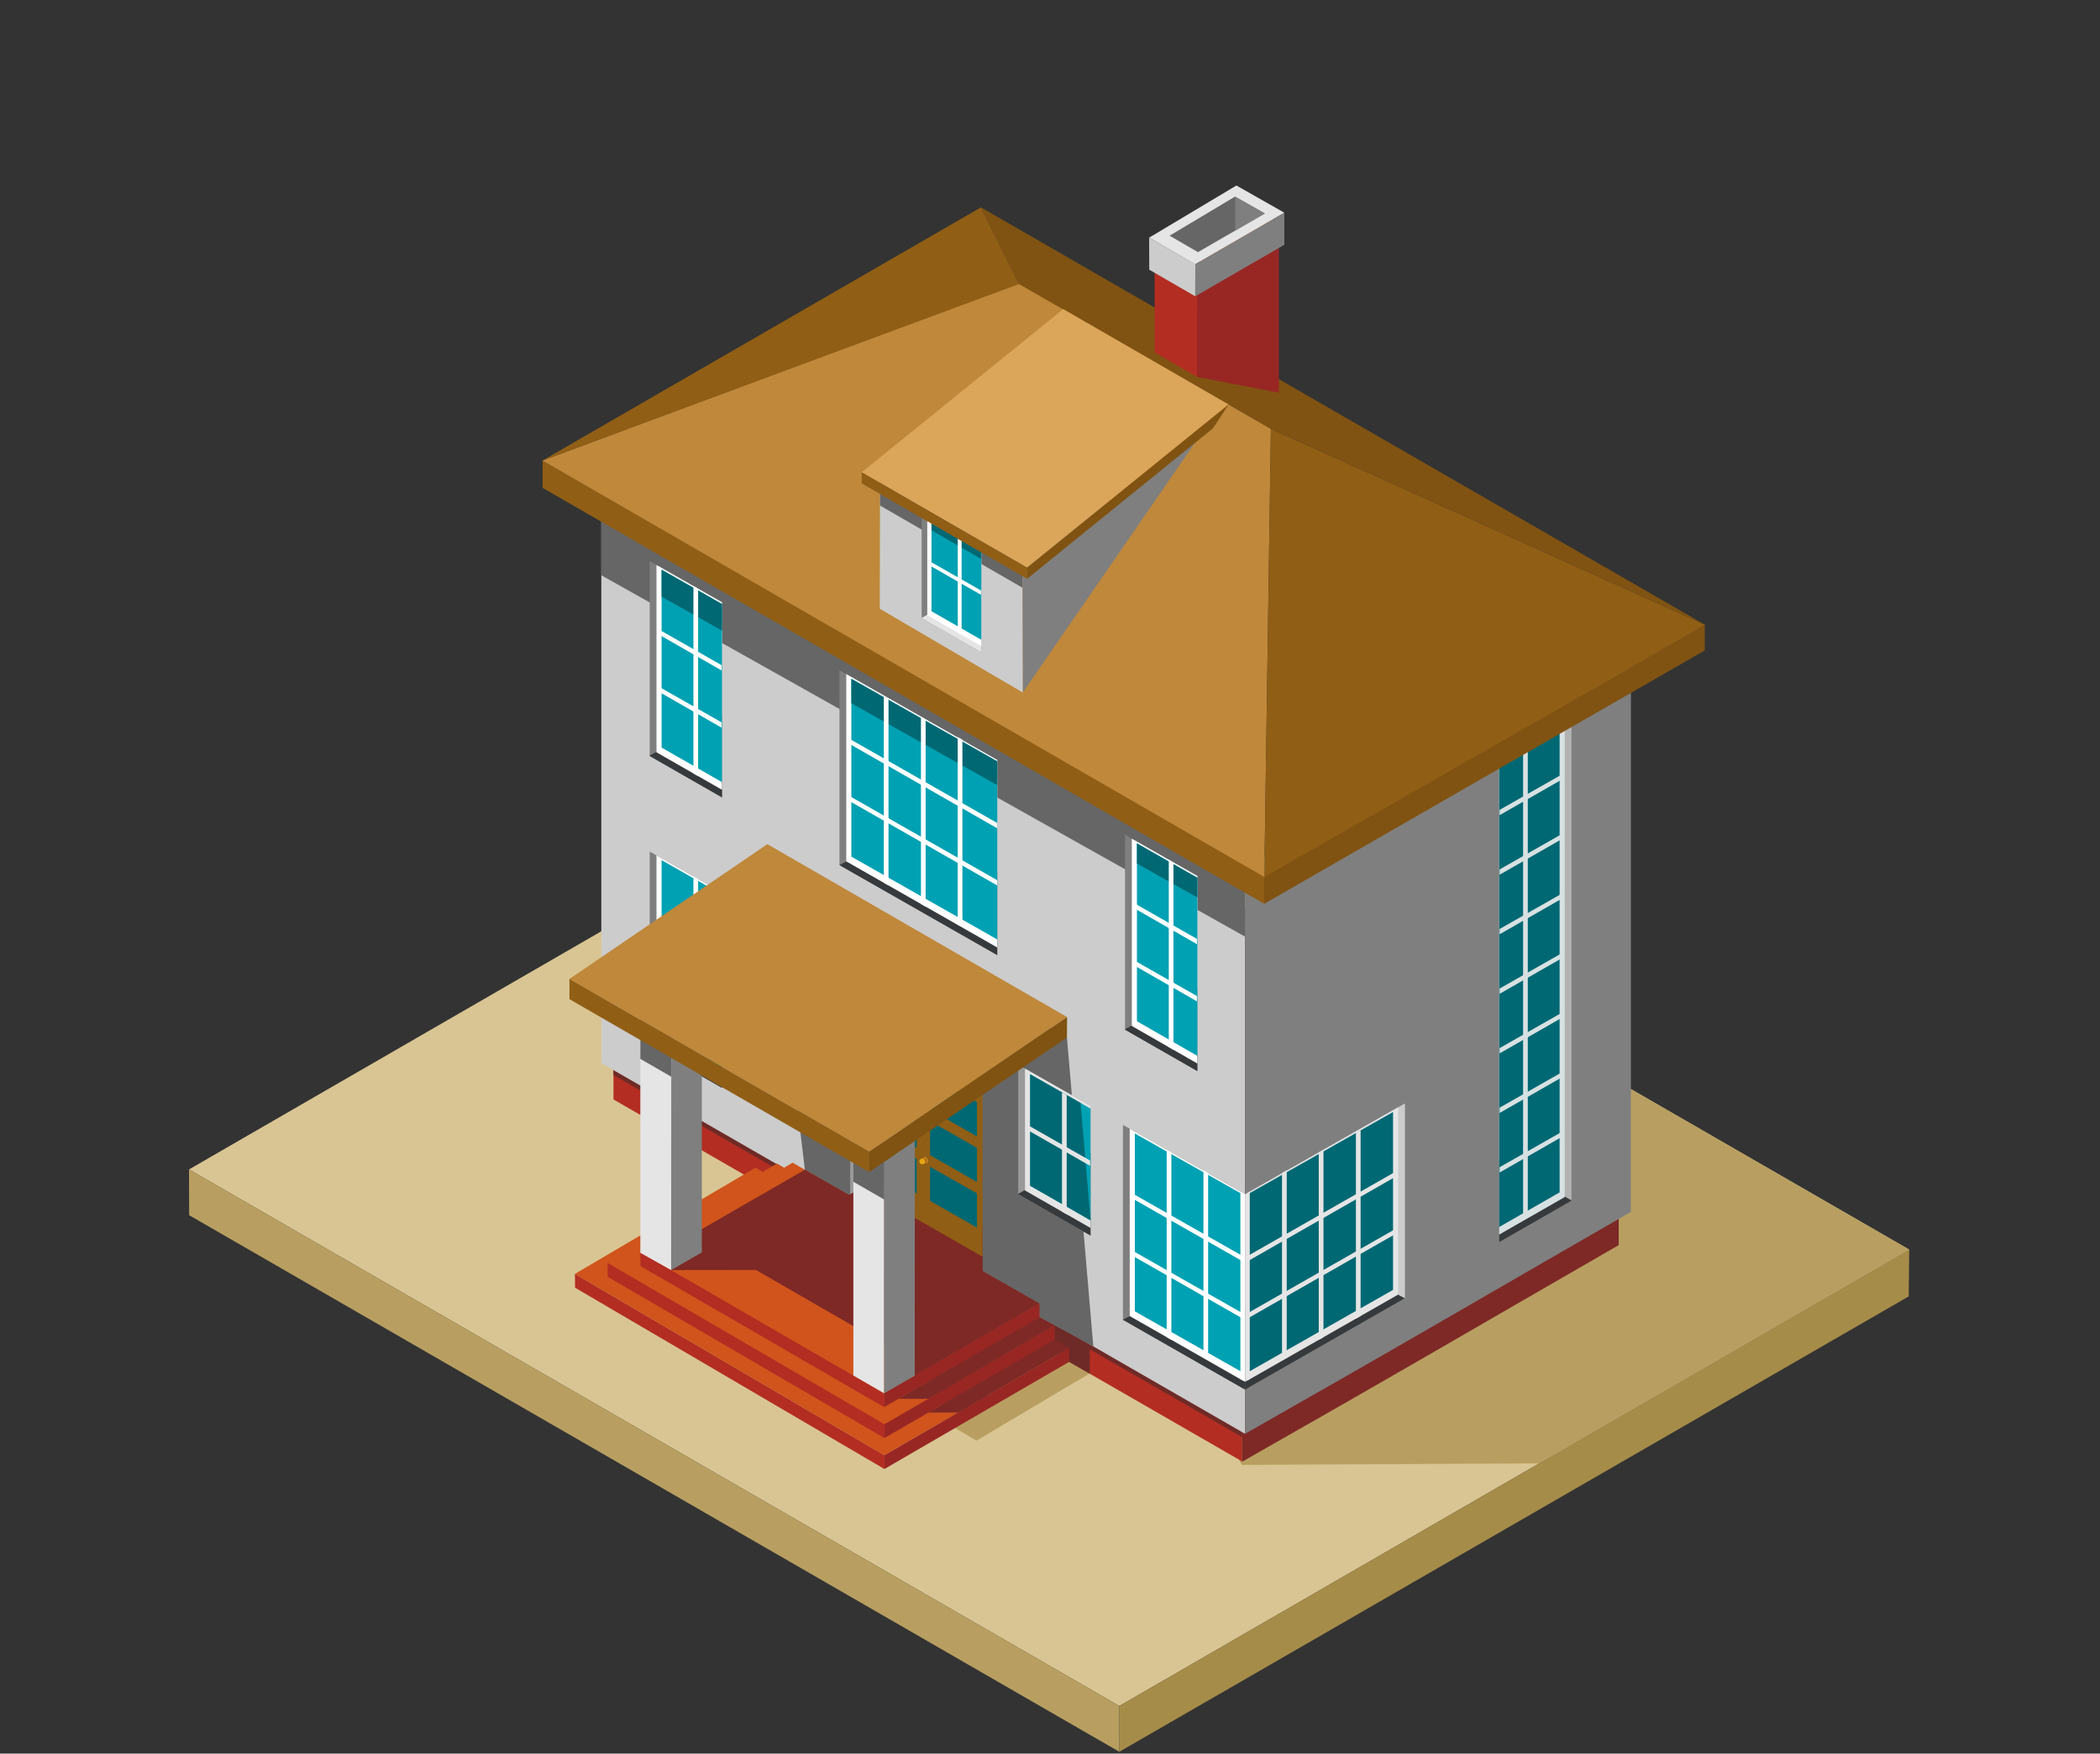 <svg width="600" height="501" viewBox="0 0 600 501" fill="none" xmlns="http://www.w3.org/2000/svg">
<rect x="0" y="0" width="600" height="501" fill="#333333" stroke="none"/>
<g clip-path="url(#clip0)">
<path fill-rule="evenodd" clip-rule="evenodd" d="M545.494 357.016L319.812 487.401L54.005 334.104L279.742 203.727L545.494 357.016Z" fill="#D9C593"/>
<path fill-rule="evenodd" clip-rule="evenodd" d="M54 334.1L319.816 487.401L319.803 500.484L54.043 347.183L54 334.1Z" fill="#B89F61"/>
<path fill-rule="evenodd" clip-rule="evenodd" d="M545.494 357.015L319.816 487.401L319.803 500.484L545.348 370.381L545.494 357.015Z" fill="#A68C49"/>
<path fill-rule="evenodd" clip-rule="evenodd" d="M354.828 418.525L269.279 264.847L339.752 238.339L545.494 357.015L439.798 418.08L354.828 418.525Z" fill="#B89F61"/>
<path fill-rule="evenodd" clip-rule="evenodd" d="M278.992 411.592L242.133 389.811L304.136 352.973L340.914 374.818L278.992 411.592Z" fill="#B89F61"/>
<path fill-rule="evenodd" clip-rule="evenodd" d="M354.862 417.515L175.281 314.118V156.504L354.867 260.008L354.862 417.515Z" fill="#B32D22"/>
<path fill-rule="evenodd" clip-rule="evenodd" d="M462.495 355.731V198.451C415.85 225.225 401.615 232.827 354.867 259.772V417.63C401.323 391.237 416.262 382.359 462.495 355.731Z" fill="#7E2926"/>
<path fill-rule="evenodd" clip-rule="evenodd" d="M354.862 410.543L175.281 307.141V298.696L354.862 402.2V410.543Z" fill="#6E2A26"/>
<path fill-rule="evenodd" clip-rule="evenodd" d="M262.284 348.301H311.368V392.475L262.284 364.214V348.301Z" fill="#6E2A26"/>
<path fill-rule="evenodd" clip-rule="evenodd" d="M355.733 409.639L171.805 303.737V142.312L355.737 248.317L355.733 409.639Z" fill="#CCCCCC"/>
<path fill-rule="evenodd" clip-rule="evenodd" d="M171.805 164.358V141.961L355.801 248.098L355.733 267.597L171.805 164.358Z" fill="#666666"/>
<path fill-rule="evenodd" clip-rule="evenodd" d="M465.968 346.241V185.274C418.191 212.695 403.617 220.48 355.733 248.077V409.639C403.317 382.608 418.619 373.516 465.968 346.241Z" fill="#7F7F7F"/>
<path fill-rule="evenodd" clip-rule="evenodd" d="M304.844 296.427L312.375 384.663L230.714 340.511L219.415 245.803L304.844 296.427Z" fill="#666666"/>
<path fill-rule="evenodd" clip-rule="evenodd" d="M206.29 310.803C206.29 299.005 206.29 266.847 206.29 255.053C199.405 251.135 192.517 247.216 185.625 243.298C185.625 255.066 185.625 287.202 185.625 298.975C192.513 302.914 199.405 306.854 206.29 310.803Z" fill="#7F7F7F"/>
<path fill-rule="evenodd" clip-rule="evenodd" d="M206.29 310.803V287.112C199.401 291.03 192.513 294.949 185.625 298.867V298.97C192.513 302.914 199.405 306.854 206.29 310.803Z" fill="#363A3D"/>
<path fill-rule="evenodd" clip-rule="evenodd" d="M206.29 308.627V255.049C200.053 251.499 193.807 247.944 187.566 244.398V297.908C193.807 301.484 200.049 305.056 206.29 308.627Z" fill="white"/>
<path fill-rule="evenodd" clip-rule="evenodd" d="M206.29 255.563C200.537 252.287 194.785 249.015 189.028 245.743V296.563C194.785 299.857 200.537 303.15 206.29 306.448V255.563Z" fill="#00A1B3"/>
<path fill-rule="evenodd" clip-rule="evenodd" d="M199.465 251.165V304.722L198.124 303.955V250.402L199.465 251.165Z" fill="white"/>
<path fill-rule="evenodd" clip-rule="evenodd" d="M206.169 273.022C200.417 269.746 194.665 266.474 188.908 263.203V264.65C194.66 267.943 200.417 271.237 206.169 274.534V273.022Z" fill="white"/>
<path fill-rule="evenodd" clip-rule="evenodd" d="M206.169 289.36C200.417 286.088 194.665 282.812 188.908 279.541V280.988C194.66 284.281 200.417 287.574 206.169 290.872V289.36Z" fill="white"/>
<path fill-rule="evenodd" clip-rule="evenodd" d="M355.133 396.642C355.133 384.839 355.133 352.686 355.133 340.883C348.248 336.969 327.729 325.299 320.837 321.385C320.837 333.153 320.837 365.289 320.837 377.062C327.729 381.006 348.248 392.693 355.133 396.642Z" fill="#7F7F7F"/>
<path fill-rule="evenodd" clip-rule="evenodd" d="M356.337 396.642C356.337 384.839 356.337 352.686 356.337 340.883C363.221 336.969 394.521 319.167 401.409 315.257C401.409 327.025 401.409 359.161 401.409 370.929C394.521 374.878 363.221 392.693 356.337 396.642Z" fill="#CCCCCC"/>
<path fill-rule="evenodd" clip-rule="evenodd" d="M355.737 397.018V373.332C350.246 376.454 331.857 371.178 323.854 375.452L320.837 377.062L355.737 397.018Z" fill="#363A3D"/>
<path fill-rule="evenodd" clip-rule="evenodd" d="M355.737 397.018V373.332C361.228 376.454 390.393 365.049 398.396 369.319L401.413 370.929L355.737 397.018Z" fill="#363A3D"/>
<path fill-rule="evenodd" clip-rule="evenodd" d="M355.137 394.466V340.887C348.896 337.337 329.024 326.04 322.778 322.49V376C329.019 379.571 348.896 390.89 355.137 394.466Z" fill="white"/>
<path fill-rule="evenodd" clip-rule="evenodd" d="M356.333 394.466V340.888C362.574 337.337 393.226 319.907 399.472 316.357V369.867C393.231 373.443 362.574 390.89 356.333 394.466Z" fill="#E5E5E5"/>
<path fill-rule="evenodd" clip-rule="evenodd" d="M355.137 341.29C349.384 338.018 329.997 327.102 324.24 323.83V374.651C329.997 377.944 349.384 388.877 355.137 392.171V341.29Z" fill="#00A1B3"/>
<path fill-rule="evenodd" clip-rule="evenodd" d="M356.333 341.29C362.085 338.018 392.253 320.974 398.01 317.702V368.523C392.253 371.816 362.085 388.882 356.333 392.175V341.29Z" fill="#006873"/>
<path fill-rule="evenodd" clip-rule="evenodd" d="M334.678 329.256V382.809L333.336 382.042V328.494L334.678 329.256Z" fill="white"/>
<path fill-rule="evenodd" clip-rule="evenodd" d="M376.792 329.256V382.809L378.134 382.042V328.494L376.792 329.256Z" fill="#E5E5E5"/>
<path fill-rule="evenodd" clip-rule="evenodd" d="M355.133 358.908C349.38 355.636 329.877 344.562 324.12 341.29V342.733C329.877 346.031 349.384 357.118 355.133 360.416V358.908Z" fill="white"/>
<path fill-rule="evenodd" clip-rule="evenodd" d="M356.337 358.908C362.089 355.636 393.038 337.984 398.794 334.712V336.155C393.038 339.453 362.089 357.118 356.337 360.411V358.908Z" fill="#E5E5E5"/>
<path fill-rule="evenodd" clip-rule="evenodd" d="M355.133 375.25C349.38 371.974 329.877 360.904 324.12 357.632V359.08C329.877 362.373 349.384 373.465 355.133 376.758V375.25Z" fill="white"/>
<path fill-rule="evenodd" clip-rule="evenodd" d="M356.337 375.25C362.089 371.974 393.038 354.326 398.794 351.054V352.497C393.038 355.791 362.089 373.46 356.337 376.754V375.25Z" fill="#E5E5E5"/>
<path fill-rule="evenodd" clip-rule="evenodd" d="M311.586 353.011C311.586 341.213 311.586 327.744 311.586 315.946C304.702 312.028 297.814 308.105 290.921 304.191C290.921 315.959 290.921 329.406 290.921 341.179C297.814 345.123 304.702 349.067 311.586 353.011Z" fill="#999999"/>
<path fill-rule="evenodd" clip-rule="evenodd" d="M311.586 353.011V329.325C304.698 333.243 297.81 337.157 290.921 341.08V341.183C297.814 345.123 304.702 349.067 311.586 353.011Z" fill="#363A3D"/>
<path fill-rule="evenodd" clip-rule="evenodd" d="M311.587 350.84V315.95C305.345 312.4 299.104 308.846 292.863 305.3V340.121C299.109 343.693 305.35 347.264 311.587 350.84Z" fill="#E5E5E5"/>
<path fill-rule="evenodd" clip-rule="evenodd" d="M311.586 316.738C305.834 313.462 300.077 310.191 294.325 306.919V338.768C300.077 342.061 305.834 345.354 311.586 348.652V316.738Z" fill="#00A1B3"/>
<path fill-rule="evenodd" clip-rule="evenodd" d="M252.725 419.681L252.695 419.698L164.295 367.893L164.27 363.949L252.695 415.754L252.725 419.681Z" fill="#B32D22"/>
<path fill-rule="evenodd" clip-rule="evenodd" d="M305.234 385.254L252.695 415.754L164.27 363.949L215.844 333.62L305.234 385.254Z" fill="#D0541B"/>
<path fill-rule="evenodd" clip-rule="evenodd" d="M305.478 389.083L252.725 419.677L252.695 415.754L305.478 385.135V389.083Z" fill="#982724"/>
<path fill-rule="evenodd" clip-rule="evenodd" d="M274.127 403.318L259.562 394.911L291.102 376.706L305.478 385.134L274.127 403.318Z" fill="#7E2926"/>
<path fill-rule="evenodd" clip-rule="evenodd" d="M252.725 410.834L252.695 410.855L173.631 364.78L173.601 360.836L260.599 359.559L252.725 410.834Z" fill="#B32D22"/>
<path fill-rule="evenodd" clip-rule="evenodd" d="M301.175 378.843L252.695 406.911L173.601 360.836L221.995 332.417L301.175 378.843Z" fill="#D0541B"/>
<path fill-rule="evenodd" clip-rule="evenodd" d="M301.337 382.71L252.725 410.834L252.746 406.881L301.342 378.698L301.337 382.71Z" fill="#982724"/>
<path fill-rule="evenodd" clip-rule="evenodd" d="M269.163 397.374L254.594 388.972L286.425 370.634L301.342 378.698L269.163 397.374Z" fill="#7E2926"/>
<path fill-rule="evenodd" clip-rule="evenodd" d="M252.63 401.999L252.6 402.016L182.984 361.713L182.954 357.765L252.652 398.042L252.63 401.999Z" fill="#B32D22"/>
<path fill-rule="evenodd" clip-rule="evenodd" d="M296.614 372.625L252.6 398.072L182.954 357.765L226.457 332.177L296.614 372.625Z" fill="#D0541B"/>
<path fill-rule="evenodd" clip-rule="evenodd" d="M264.834 391.001L198.141 352.527L229.964 334.198L296.995 372.407L264.834 391.001Z" fill="#7E2926"/>
<path fill-rule="evenodd" clip-rule="evenodd" d="M296.995 376.351L252.63 401.999L252.652 398.042L296.995 372.407V376.351Z" fill="#982724"/>
<path fill-rule="evenodd" clip-rule="evenodd" d="M428.341 354.891C428.341 343.097 428.341 225.208 428.341 213.414C435.225 209.496 442.117 205.573 449.006 201.659C449.006 213.427 449.006 331.29 449.006 343.063C442.117 347.007 435.229 350.947 428.341 354.891Z" fill="#B2B2B2"/>
<path fill-rule="evenodd" clip-rule="evenodd" d="M428.341 354.891V331.205C435.229 335.123 442.122 339.038 449.006 342.96V343.063C442.117 347.007 435.229 350.947 428.341 354.891Z" fill="#363A3D"/>
<path fill-rule="evenodd" clip-rule="evenodd" d="M428.341 352.72V213.414C434.582 209.864 440.823 206.31 447.068 202.764V342.001C440.823 345.573 434.582 349.144 428.341 352.72Z" fill="#D8E1E2"/>
<path fill-rule="evenodd" clip-rule="evenodd" d="M428.341 213.924C434.093 210.652 439.85 207.376 445.602 204.104V340.673C439.846 343.971 434.093 347.26 428.341 350.557V213.924Z" fill="#006873"/>
<path fill-rule="evenodd" clip-rule="evenodd" d="M435.169 209.53V347.23L436.511 346.463V208.768L435.169 209.53Z" fill="#D8E1E2"/>
<path fill-rule="evenodd" clip-rule="evenodd" d="M206.29 227.821C206.29 216.022 206.29 183.865 206.29 172.071C199.405 168.152 192.517 164.234 185.625 160.315C185.625 172.084 185.625 204.22 185.625 215.992C192.513 219.937 199.405 223.876 206.29 227.821Z" fill="#7F7F7F"/>
<path fill-rule="evenodd" clip-rule="evenodd" d="M206.29 227.821V204.13C199.401 208.048 192.513 211.967 185.625 215.885V215.988C192.513 219.937 199.405 223.876 206.29 227.821Z" fill="#363A3D"/>
<path fill-rule="evenodd" clip-rule="evenodd" d="M206.29 225.649V172.071C200.053 168.521 193.807 164.966 187.566 161.42V214.93C193.807 218.502 200.049 222.074 206.29 225.649Z" fill="white"/>
<path fill-rule="evenodd" clip-rule="evenodd" d="M206.29 172.581C200.537 169.304 194.785 166.033 189.028 162.761V213.581C194.785 216.875 200.537 220.168 206.29 223.465V172.581Z" fill="#00A1B3"/>
<path fill-rule="evenodd" clip-rule="evenodd" d="M342.102 306.015C342.102 294.217 342.102 262.059 342.102 250.265C335.218 246.347 328.329 242.424 321.437 238.51C321.437 250.278 321.437 282.414 321.437 294.187C328.329 298.131 335.218 302.071 342.102 306.015Z" fill="#7F7F7F"/>
<path fill-rule="evenodd" clip-rule="evenodd" d="M342.102 306.015V282.324C335.213 286.243 328.325 290.157 321.437 294.08V294.182C328.329 298.131 335.218 302.071 342.102 306.015Z" fill="#363A3D"/>
<path fill-rule="evenodd" clip-rule="evenodd" d="M342.102 303.844V250.265C335.861 246.715 329.619 243.161 323.378 239.615V293.125C329.619 296.696 335.861 300.268 342.102 303.844Z" fill="white"/>
<path fill-rule="evenodd" clip-rule="evenodd" d="M342.102 250.775C336.349 247.503 330.597 244.227 324.84 240.955V291.776C330.597 295.069 336.354 298.362 342.102 301.66V250.775Z" fill="#00A1B3"/>
<path fill-rule="evenodd" clip-rule="evenodd" d="M428.461 231.384C434.213 228.112 439.966 224.836 445.723 221.564V223.011C439.966 226.305 434.213 229.598 428.461 232.895V231.384Z" fill="#D8E1E2"/>
<path fill-rule="evenodd" clip-rule="evenodd" d="M428.465 248.398C434.218 245.126 439.97 241.85 445.727 238.578C445.727 239.058 445.727 239.542 445.727 240.022C439.97 243.319 434.218 246.608 428.465 249.906C428.465 249.405 428.465 248.903 428.465 248.398Z" fill="#D8E1E2"/>
<path fill-rule="evenodd" clip-rule="evenodd" d="M428.465 265.417C434.218 262.145 439.97 258.869 445.727 255.597C445.727 256.077 445.727 256.561 445.727 257.04C439.97 260.338 434.218 263.627 428.465 266.924C428.465 266.423 428.465 265.918 428.465 265.417Z" fill="#D8E1E2"/>
<path fill-rule="evenodd" clip-rule="evenodd" d="M428.465 282.431C434.218 279.16 439.97 275.883 445.727 272.612C445.727 273.091 445.727 273.575 445.727 274.055C439.97 277.352 434.218 280.641 428.465 283.939C428.465 283.438 428.465 282.937 428.465 282.431Z" fill="#D8E1E2"/>
<path fill-rule="evenodd" clip-rule="evenodd" d="M428.465 299.446C434.218 296.174 439.97 292.898 445.727 289.626C445.727 290.106 445.727 290.59 445.727 291.073C439.97 294.367 434.218 297.66 428.465 300.958C428.465 300.452 428.465 299.951 428.465 299.446Z" fill="#D8E1E2"/>
<path fill-rule="evenodd" clip-rule="evenodd" d="M428.465 316.464C434.218 313.193 439.97 309.916 445.727 306.645C445.727 307.124 445.727 307.608 445.727 308.092C439.97 311.385 434.218 314.679 428.465 317.976C428.465 317.471 428.465 316.965 428.465 316.464Z" fill="#D8E1E2"/>
<path fill-rule="evenodd" clip-rule="evenodd" d="M428.461 333.479C434.213 330.207 439.966 326.931 445.723 323.659V325.106C439.966 328.4 434.213 331.693 428.461 334.99V333.479Z" fill="#D8E1E2"/>
<path fill-rule="evenodd" clip-rule="evenodd" d="M345.179 335.093V388.646L343.842 387.88V334.331L345.179 335.093Z" fill="white"/>
<path fill-rule="evenodd" clip-rule="evenodd" d="M366.29 335.093V388.646L367.632 387.88V334.331L366.29 335.093Z" fill="#E5E5E5"/>
<path fill-rule="evenodd" clip-rule="evenodd" d="M355.737 341.222V394.774L354.395 394.008V340.459L355.737 341.222Z" fill="white"/>
<path fill-rule="evenodd" clip-rule="evenodd" d="M355.737 341.222V394.774L357.074 394.008V340.459L355.737 341.222Z" fill="#E5E5E5"/>
<path fill-rule="evenodd" clip-rule="evenodd" d="M387.401 323.633V376.754L388.743 375.987V322.871L387.401 323.633Z" fill="#E5E5E5"/>
<path fill-rule="evenodd" clip-rule="evenodd" d="M284.925 272.873C284.925 261.07 284.925 228.917 284.925 217.119C278.041 213.205 246.741 195.402 239.853 191.492C239.853 203.261 239.853 235.396 239.853 247.165C246.741 251.105 278.036 268.92 284.925 272.873Z" fill="#7F7F7F"/>
<path fill-rule="evenodd" clip-rule="evenodd" d="M284.925 272.873V249.182C279.434 252.304 250.869 241.281 242.866 245.55L239.848 247.16L284.925 272.873Z" fill="#363A3D"/>
<path fill-rule="evenodd" clip-rule="evenodd" d="M284.925 270.693V217.114C278.684 213.564 248.031 196.134 241.786 192.584V246.094C248.031 249.67 278.688 267.121 284.925 270.693Z" fill="white"/>
<path fill-rule="evenodd" clip-rule="evenodd" d="M284.925 217.517C279.172 214.241 249.004 197.196 243.247 193.925V244.745C249.004 248.038 279.172 265.104 284.925 268.397V217.517Z" fill="#00A1B3"/>
<path fill-rule="evenodd" clip-rule="evenodd" d="M191.754 362.861L197.018 353.864L218.952 354.052L223.148 362.823L191.754 362.861Z" fill="#7E2926"/>
<path fill-rule="evenodd" clip-rule="evenodd" d="M200.529 357.808L191.754 362.861V277.575L200.529 281.605V357.808Z" fill="#7F7F7F"/>
<path fill-rule="evenodd" clip-rule="evenodd" d="M252.643 398.038L256.072 389.027L268.07 389.13L252.665 398.038H252.643Z" fill="#7E2926"/>
<path fill-rule="evenodd" clip-rule="evenodd" d="M271.89 390.86L273.523 394.847L265.246 399.639L256.686 399.648L271.89 390.86Z" fill="#7E2926"/>
<path fill-rule="evenodd" clip-rule="evenodd" d="M280.428 394.787L282.061 398.774L273.788 403.566L265.228 403.575L280.428 394.787Z" fill="#7E2926"/>
<path fill-rule="evenodd" clip-rule="evenodd" d="M308.732 315.111L311.591 348.596V348.656C305.838 345.358 300.082 342.07 294.329 338.772V306.923L308.732 315.111Z" fill="#006873"/>
<path fill-rule="evenodd" clip-rule="evenodd" d="M304.767 312.85V346.93L303.425 346.164V312.088L304.767 312.85Z" fill="#E5E5E5"/>
<path fill-rule="evenodd" clip-rule="evenodd" d="M311.466 331.573C305.714 328.297 299.962 325.025 294.205 321.753V323.201C299.962 326.494 305.718 329.787 311.466 333.085V331.573Z" fill="#E5E5E5"/>
<path fill-rule="evenodd" clip-rule="evenodd" d="M342.102 256.411L324.84 246.724V240.959C330.597 244.231 336.354 247.503 342.102 250.779V256.411Z" fill="#006873"/>
<path fill-rule="evenodd" clip-rule="evenodd" d="M284.925 224.318L243.247 200.922V193.929C249.004 197.201 279.172 214.245 284.925 217.521V224.318Z" fill="#006873"/>
<path fill-rule="evenodd" clip-rule="evenodd" d="M206.29 180.173L189.028 170.482V162.756C194.785 166.028 200.537 169.3 206.29 172.576V180.173Z" fill="#006873"/>
<path fill-rule="evenodd" clip-rule="evenodd" d="M199.465 168.187V221.739L198.124 220.973V167.424L199.465 168.187Z" fill="white"/>
<path fill-rule="evenodd" clip-rule="evenodd" d="M206.169 190.04C200.417 186.768 194.665 183.492 188.908 180.22V181.668C194.66 184.961 200.417 188.254 206.169 191.552V190.04Z" fill="white"/>
<path fill-rule="evenodd" clip-rule="evenodd" d="M206.169 206.382C200.417 203.106 194.665 199.834 188.908 196.562V198.01C194.66 201.303 200.417 204.596 206.169 207.894V206.382Z" fill="white"/>
<path fill-rule="evenodd" clip-rule="evenodd" d="M264.465 205.487V259.04L263.128 258.274V204.721L264.465 205.487Z" fill="white"/>
<path fill-rule="evenodd" clip-rule="evenodd" d="M284.925 235.14C279.172 231.868 248.224 214.215 242.467 210.943V212.391C248.224 215.684 279.172 233.354 284.925 236.647V235.14Z" fill="white"/>
<path fill-rule="evenodd" clip-rule="evenodd" d="M284.925 251.477C279.172 248.205 248.224 230.553 242.467 227.281V228.724C248.224 232.022 279.172 249.687 284.925 252.98V251.477Z" fill="white"/>
<path fill-rule="evenodd" clip-rule="evenodd" d="M274.972 211.32V264.877L273.63 264.111V210.558L274.972 211.32Z" fill="white"/>
<path fill-rule="evenodd" clip-rule="evenodd" d="M253.861 199.86V252.985L252.519 252.214V199.098L253.861 199.86Z" fill="white"/>
<path fill-rule="evenodd" clip-rule="evenodd" d="M335.278 246.381V299.934L333.936 299.167V245.619L335.278 246.381Z" fill="white"/>
<path fill-rule="evenodd" clip-rule="evenodd" d="M341.982 268.239C336.229 264.967 330.477 261.691 324.72 258.419V259.867C330.477 263.16 336.234 266.453 341.982 269.751V268.239Z" fill="white"/>
<path fill-rule="evenodd" clip-rule="evenodd" d="M341.982 284.577C336.229 281.301 330.477 278.029 324.72 274.757V276.2C330.477 279.498 336.234 282.791 341.982 286.084V284.577Z" fill="white"/>
<path fill-rule="evenodd" clip-rule="evenodd" d="M263.565 352.746C263.565 340.947 263.565 309.103 263.565 297.304C256.681 293.386 249.789 289.463 242.9 285.549C242.9 297.321 242.9 329.453 242.9 341.226C249.789 345.174 256.681 348.802 263.565 352.746Z" fill="#999999"/>
<path fill-rule="evenodd" clip-rule="evenodd" d="M280.788 364.133L280.724 349.457C274.912 352.763 260.938 330.896 252.515 335.706L241.987 341.718L280.788 364.133Z" fill="#7E2926"/>
<path fill-rule="evenodd" clip-rule="evenodd" d="M263.497 298.289C257.744 295.013 251.992 291.741 246.235 288.47V339.29C251.992 342.583 257.744 345.877 263.497 349.174V298.289Z" fill="#905E15"/>
<path fill-rule="evenodd" clip-rule="evenodd" d="M261.907 331.085C257.213 328.413 252.519 325.74 247.821 323.072V333.727C252.515 336.417 257.213 339.102 261.907 341.791V331.085Z" fill="#905E15"/>
<path fill-rule="evenodd" clip-rule="evenodd" d="M261.906 331.085C257.436 328.541 252.969 325.997 248.494 323.458V333.312C252.965 335.873 257.436 338.429 261.906 340.99V331.085Z" fill="#006873"/>
<path fill-rule="evenodd" clip-rule="evenodd" d="M280.724 308.152C274.972 304.876 269.219 301.604 263.462 298.332V349.153C269.219 352.446 274.976 355.739 280.724 359.037V308.152Z" fill="#905E15"/>
<path fill-rule="evenodd" clip-rule="evenodd" d="M279.134 340.952C274.44 338.279 269.746 335.611 265.048 332.939V343.371C269.742 346.056 274.44 348.746 279.134 351.431V340.952Z" fill="#905E15"/>
<path fill-rule="evenodd" clip-rule="evenodd" d="M279.134 340.952C274.663 338.408 270.197 335.864 265.721 333.324V343.067C270.192 345.628 274.663 348.185 279.134 350.746V340.952Z" fill="#006873"/>
<path d="M263.767 298.444V349.324L263.437 349.136V298.255L263.767 298.444Z" fill="#905E15"/>
<path fill-rule="evenodd" clip-rule="evenodd" d="M261.907 318.057C257.213 315.385 252.519 312.713 247.821 310.045V320.7C252.515 323.389 257.213 326.074 261.907 328.764V318.057Z" fill="#905E15"/>
<path fill-rule="evenodd" clip-rule="evenodd" d="M261.907 305.03C257.213 302.358 252.519 299.685 247.821 297.017V307.672C252.515 310.362 257.213 313.047 261.907 315.736V305.03Z" fill="#905E15"/>
<path fill-rule="evenodd" clip-rule="evenodd" d="M261.906 318.057C257.436 315.514 252.969 312.97 248.494 310.43V320.284C252.965 322.845 257.436 325.402 261.906 327.963V318.057Z" fill="#006873"/>
<path fill-rule="evenodd" clip-rule="evenodd" d="M261.906 305.03C257.436 302.486 252.969 299.942 248.494 297.403V307.257C252.965 309.818 257.436 312.375 261.906 314.935V305.03Z" fill="#006873"/>
<path fill-rule="evenodd" clip-rule="evenodd" d="M279.134 327.924C274.44 325.252 269.746 322.584 265.048 319.912V330.344C269.742 333.033 274.44 335.718 279.134 338.404V327.924Z" fill="#905E15"/>
<path fill-rule="evenodd" clip-rule="evenodd" d="M279.134 314.897C274.44 312.225 269.746 309.557 265.048 306.884V317.316C269.742 320.002 274.44 322.691 279.134 325.376V314.897Z" fill="#905E15"/>
<path fill-rule="evenodd" clip-rule="evenodd" d="M279.134 327.924C274.663 325.38 270.197 322.837 265.721 320.297V330.04C270.192 332.601 274.663 335.157 279.134 337.718V327.924Z" fill="#006873"/>
<path fill-rule="evenodd" clip-rule="evenodd" d="M279.134 314.897C274.663 312.353 270.197 309.809 265.721 307.27V317.012C270.192 319.573 274.663 322.13 279.134 324.691V314.897Z" fill="#006873"/>
<path fill-rule="evenodd" clip-rule="evenodd" d="M264.479 330.622C264.813 330.798 265.087 331.312 265.087 331.766C265.087 332.22 264.813 332.447 264.479 332.267C264.144 332.091 263.87 331.577 263.87 331.123C263.874 330.674 264.144 330.447 264.479 330.622Z" fill="#E8A611"/>
<path fill-rule="evenodd" clip-rule="evenodd" d="M264.406 330.674C264.74 330.853 265.014 331.363 265.014 331.817C265.014 332.271 264.74 332.498 264.406 332.318C264.071 332.142 263.797 331.629 263.797 331.175C263.797 330.721 264.067 330.494 264.406 330.674Z" fill="#BA7823"/>
<path fill-rule="evenodd" clip-rule="evenodd" d="M264.247 331.179C264.393 331.256 264.513 331.479 264.513 331.68C264.513 331.877 264.393 331.976 264.247 331.899C264.101 331.821 263.981 331.599 263.981 331.402C263.985 331.2 264.101 331.102 264.247 331.179Z" fill="#934E26"/>
<path fill-rule="evenodd" clip-rule="evenodd" d="M263.505 332.643C263.96 332.643 264.328 332.275 264.328 331.821C264.328 331.367 263.96 330.999 263.505 330.999C263.051 330.999 262.682 331.367 262.682 331.821C262.682 332.275 263.051 332.643 263.505 332.643Z" fill="#E8A611"/>
<path fill-rule="evenodd" clip-rule="evenodd" d="M252.617 398.068L252.613 398.072L243.817 392.989V320.717L252.043 317.526H253.183L252.669 316.683L252.617 398.068Z" fill="#E5E5E5"/>
<path fill-rule="evenodd" clip-rule="evenodd" d="M191.754 362.861L182.954 357.936L182.95 285.793L191.175 282.607H192.316L191.801 281.759L191.754 362.861Z" fill="#E5E5E5"/>
<path fill-rule="evenodd" clip-rule="evenodd" d="M261.349 393.031L252.618 398.068V312.499L261.396 316.529L261.349 393.031Z" fill="#7F7F7F"/>
<path fill-rule="evenodd" clip-rule="evenodd" d="M182.95 302.525V285.793L191.175 282.607H192.316L191.801 281.759L191.788 307.621L182.95 302.525Z" fill="#666666"/>
<path fill-rule="evenodd" clip-rule="evenodd" d="M243.817 337.629V320.503L252.043 317.317H253.183L252.669 316.469L252.652 342.725L243.817 337.629Z" fill="#666666"/>
<path fill-rule="evenodd" clip-rule="evenodd" d="M304.878 290.576L248.348 329.085L162.696 279.686L219.243 241.178L304.878 290.576Z" fill="#BF883B"/>
<path fill-rule="evenodd" clip-rule="evenodd" d="M162.696 279.686L248.348 329.085L248.344 334.862L162.705 285.463L162.696 279.686Z" fill="#905E15"/>
<path fill-rule="evenodd" clip-rule="evenodd" d="M304.878 290.577L248.348 329.085L248.344 334.862L304.844 296.426L304.878 290.577Z" fill="#805312"/>
<path fill-rule="evenodd" clip-rule="evenodd" d="M361.198 258.218L155.032 139.383V131.563L361.202 250.163L361.198 258.218Z" fill="#905E15"/>
<path fill-rule="evenodd" clip-rule="evenodd" d="M487.074 185.822V178.636L361.202 250.163V258.218L487.074 185.822Z" fill="#805312"/>
<path fill-rule="evenodd" clip-rule="evenodd" d="M363.11 122.509L361.232 250.561L154.985 131.58L291.08 80.926L363.11 122.509Z" fill="#BF883B"/>
<path fill-rule="evenodd" clip-rule="evenodd" d="M363.11 122.51L361.232 250.561L487.224 178.55L363.11 122.51Z" fill="#905E15"/>
<path fill-rule="evenodd" clip-rule="evenodd" d="M291.153 81.153L280.265 59.244L487.22 178.55L363.11 122.509L291.153 81.153Z" fill="#805312"/>
<path fill-rule="evenodd" clip-rule="evenodd" d="M280.265 59.244L154.985 131.58L291.153 81.149L280.265 59.244Z" fill="#905E15"/>
<path fill-rule="evenodd" clip-rule="evenodd" d="M364.198 63.03L343.478 75.012L332.8 68.82L353.071 56.713L364.198 63.03Z" fill="#D0541B"/>
<path fill-rule="evenodd" clip-rule="evenodd" d="M365.407 112.206L341.99 107.671L342.012 76.768L365.407 63.235V112.206Z" fill="#982724"/>
<path fill-rule="evenodd" clip-rule="evenodd" d="M366.954 60.773L341.463 75.513L328.329 67.895L353.263 53L366.954 60.773Z" fill="#E5E5E5"/>
<path fill-rule="evenodd" clip-rule="evenodd" d="M361.382 60.987L342.273 72.036L334.172 67.334L352.869 56.169L361.382 60.987Z" fill="#666666"/>
<path fill-rule="evenodd" clip-rule="evenodd" d="M352.916 65.882L352.921 56.195L361.382 60.987L352.916 65.882Z" fill="#7F7F7F"/>
<path fill-rule="evenodd" clip-rule="evenodd" d="M343.405 123.623L292.212 197.847L292.1 161.78L343.405 123.623Z" fill="#7F7F7F"/>
<path fill-rule="evenodd" clip-rule="evenodd" d="M251.439 136.74L292.096 160.384L292.212 197.847L251.366 173.917L251.439 136.74Z" fill="#CCCCCC"/>
<path fill-rule="evenodd" clip-rule="evenodd" d="M341.99 107.671L329.902 100.677L329.872 69.787L342.012 76.768L341.99 107.671Z" fill="#B32D22"/>
<path fill-rule="evenodd" clip-rule="evenodd" d="M341.497 84.652L328.359 77.055L328.329 67.894L341.523 75.483L341.497 84.652Z" fill="#CCCCCC"/>
<path fill-rule="evenodd" clip-rule="evenodd" d="M366.955 69.933L341.497 84.652L341.523 75.483L366.955 60.773V69.933Z" fill="#7F7F7F"/>
<path fill-rule="evenodd" clip-rule="evenodd" d="M292.117 167.9L251.422 144.427L251.439 136.882L251.537 136.8L292.096 160.384L292.117 167.9Z" fill="#666666"/>
<path fill-rule="evenodd" clip-rule="evenodd" d="M351.026 115.559L293.455 162.183L246.201 134.929L303.781 88.309L351.026 115.559Z" fill="#DBA55A"/>
<path fill-rule="evenodd" clip-rule="evenodd" d="M351.026 115.559L293.455 162.183V165.369L346.577 122.364L351.026 115.559Z" fill="#805312"/>
<path fill-rule="evenodd" clip-rule="evenodd" d="M280.377 186.379C280.377 176.653 280.377 166.195 280.377 156.47C274.701 153.236 269.022 150.007 263.338 146.778C263.338 156.483 263.338 166.923 263.338 176.628C269.022 179.878 274.701 183.128 280.377 186.379Z" fill="#7F7F7F"/>
<path fill-rule="evenodd" clip-rule="evenodd" d="M280.377 186.379V166.846C274.697 170.075 269.017 173.309 263.338 176.538V176.623C269.022 179.878 274.701 183.128 280.377 186.379Z" fill="#E5E5E5"/>
<path fill-rule="evenodd" clip-rule="evenodd" d="M280.377 184.589V156.474C275.233 153.545 270.085 150.616 264.937 147.691V175.75C270.089 178.696 275.233 181.642 280.377 184.589Z" fill="white"/>
<path fill-rule="evenodd" clip-rule="evenodd" d="M280.376 156.474C275.636 153.776 270.891 151.074 266.141 148.376V174.636C270.886 177.351 275.631 180.066 280.376 182.786V156.474Z" fill="#00A1B3"/>
<path fill-rule="evenodd" clip-rule="evenodd" d="M280.376 159.72L266.141 151.511V148.376C270.886 151.074 275.631 153.772 280.376 156.474V159.72Z" fill="#006873"/>
<path fill-rule="evenodd" clip-rule="evenodd" d="M274.753 153.266V181.364L273.647 180.734V152.641L274.753 153.266Z" fill="white"/>
<path fill-rule="evenodd" clip-rule="evenodd" d="M280.282 168.701C275.541 165.998 270.796 163.3 266.047 160.602V161.797C270.792 164.512 275.537 167.227 280.282 169.943V168.701Z" fill="white"/>
<path fill-rule="evenodd" clip-rule="evenodd" d="M246.201 134.929L293.455 162.183V165.369L246.209 138.115L246.201 134.929Z" fill="#905E15"/>
</g>
<defs>
<clipPath id="clip0">
<rect width="600" height="500.484" fill="white"/>
</clipPath>
</defs>
</svg>
